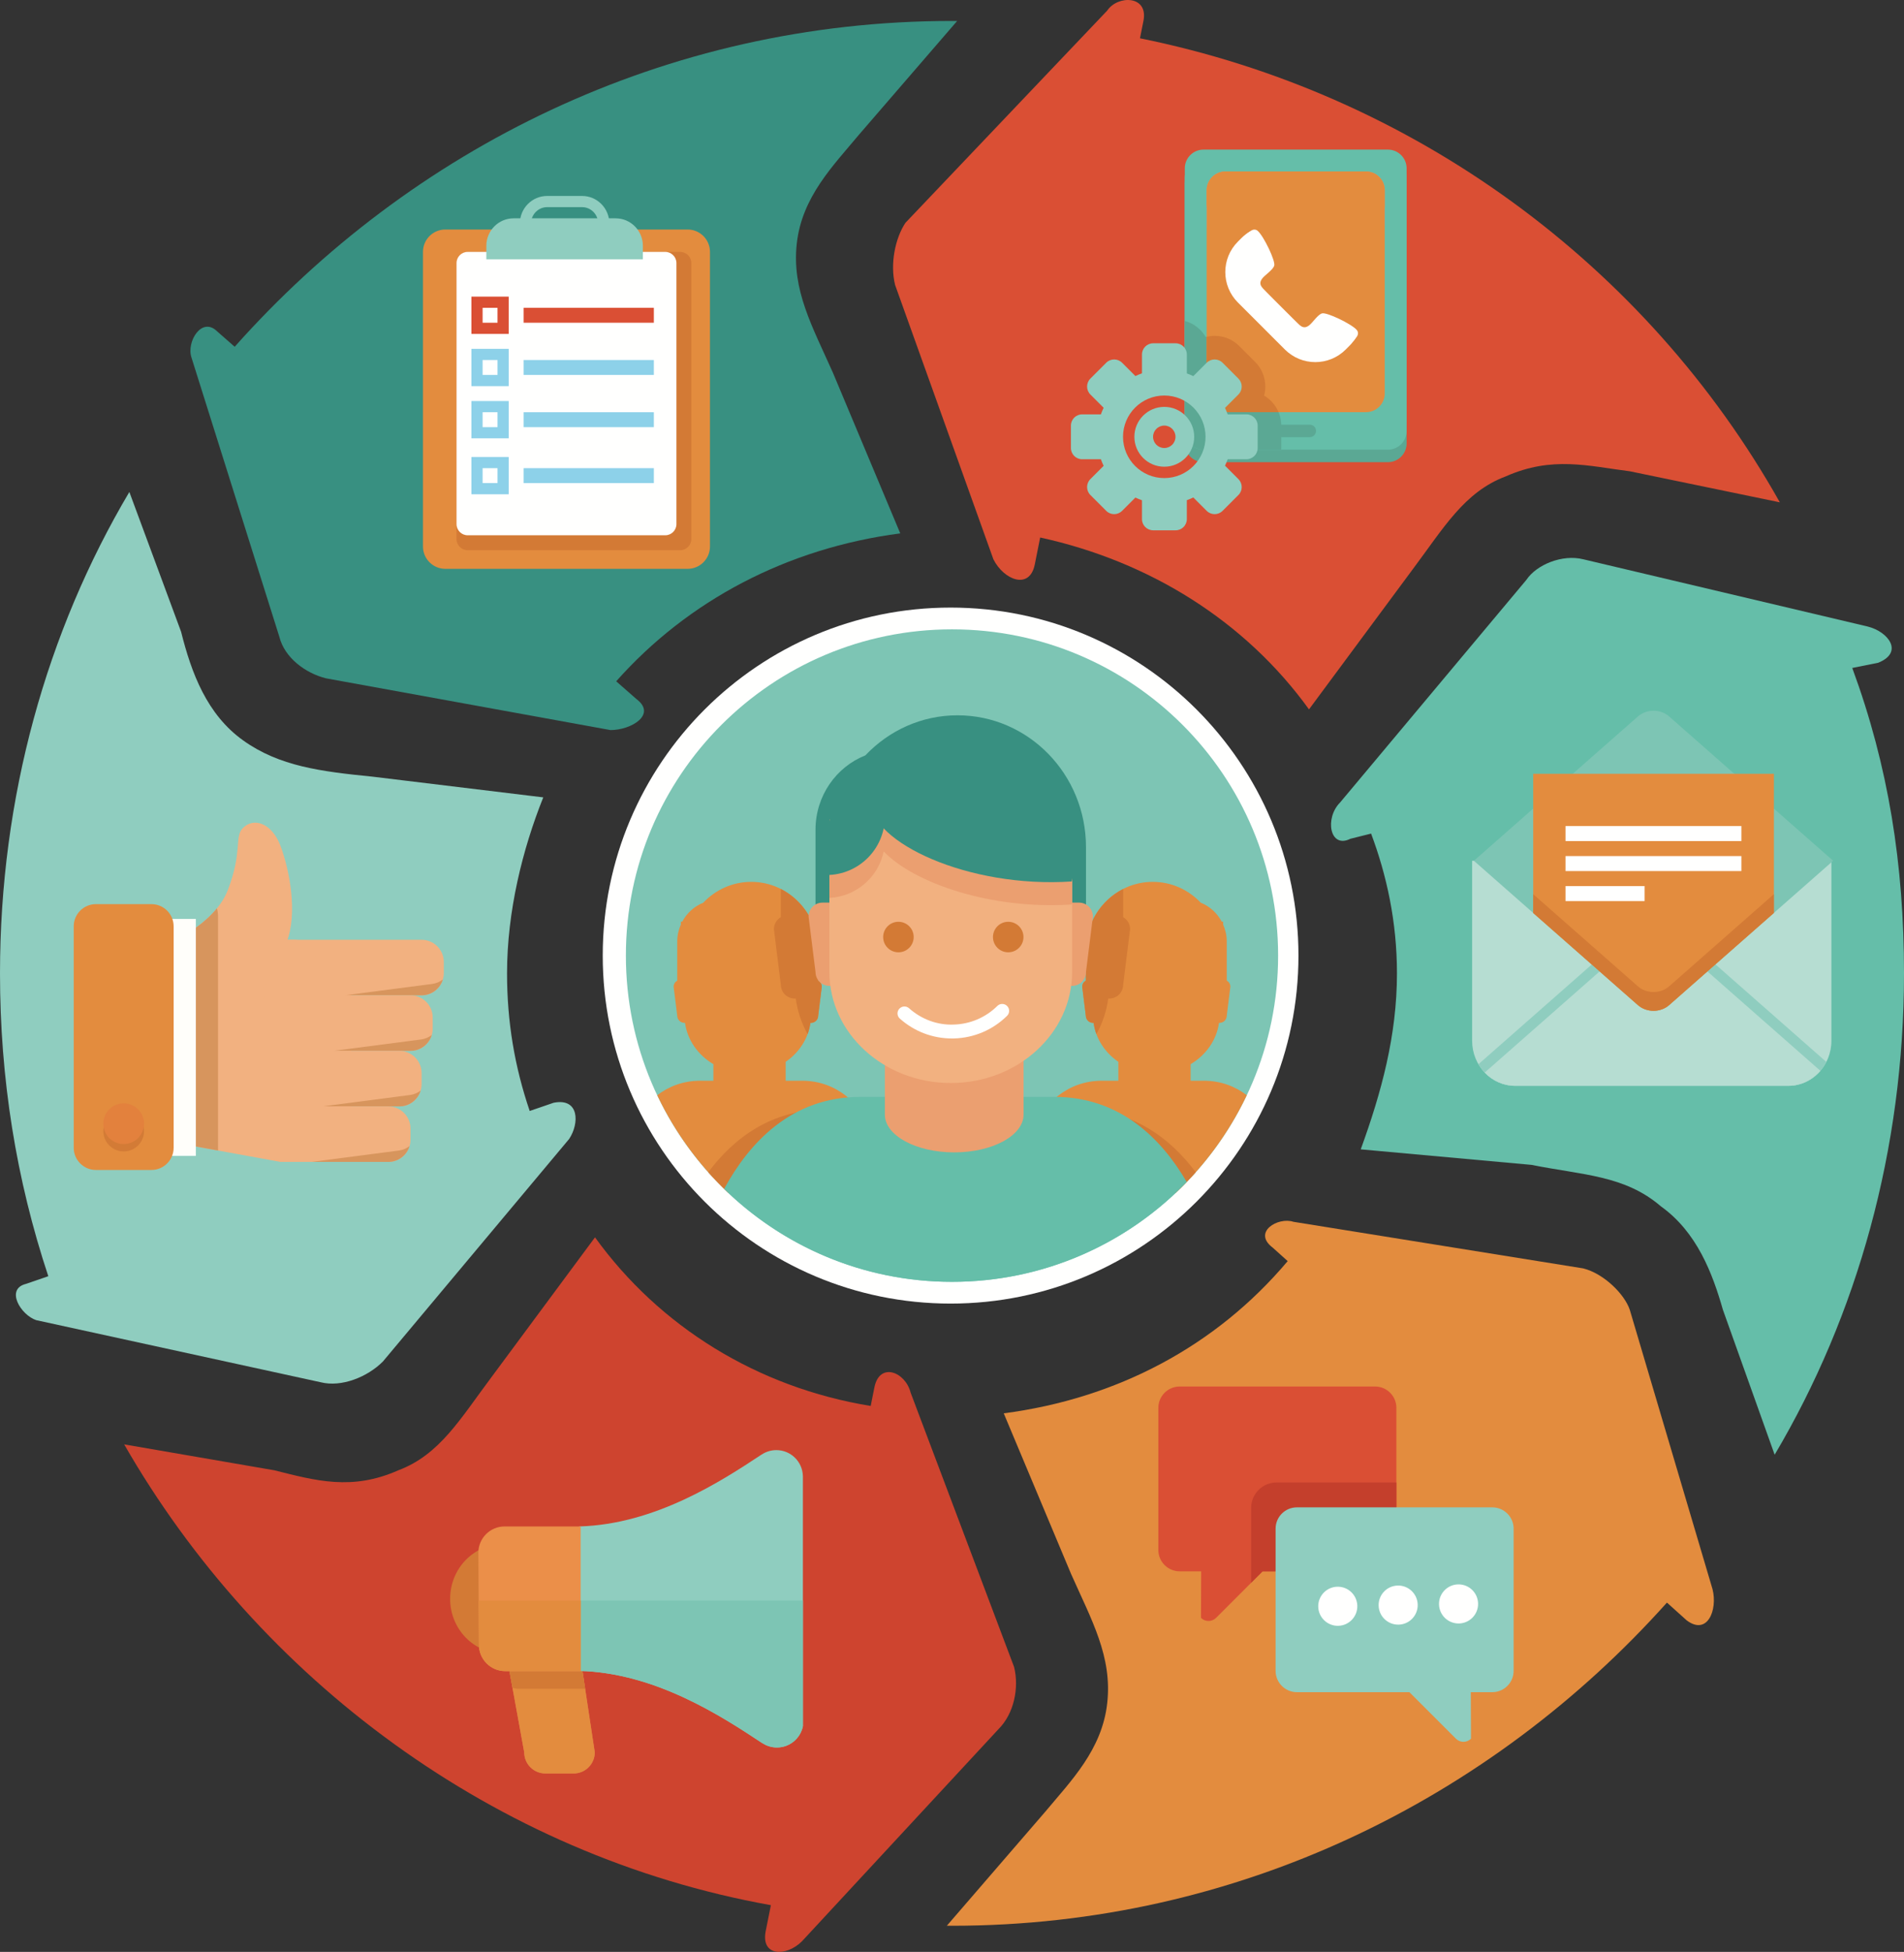 <?xml version="1.0" encoding="UTF-8"?>
<!DOCTYPE svg PUBLIC "-//W3C//DTD SVG 1.1//EN" "http://www.w3.org/Graphics/SVG/1.1/DTD/svg11.dtd">
<svg version="1.1" xmlns="http://www.w3.org/2000/svg" xmlns:xlink="http://www.w3.org/1999/xlink" x="0" y="0" width="490.357" height="502.489" viewBox="0, 0, 490.357, 502.489">
  <rect x="0" y="0" width="490.357" height="502.489" fill="#333333" stroke="none"/>
  <g id="Capa_1">
    <path d="M477.032,171.959 L483.695,170.626 C490.357,167.962 486.359,162.632 481.029,161.299 L407.743,143.977 C402.413,142.644 395.749,145.309 393.085,149.306 L345.116,206.605 C341.119,210.603 342.451,218.599 347.78,215.933 L353.112,214.599 C357.107,225.259 359.773,237.253 359.773,250.579 C359.773,266.568 355.777,281.226 350.445,295.885 L394.418,299.882 C407.743,302.547 418.404,302.547 427.729,310.542 C437.057,317.205 441.055,327.865 443.72,337.191 L457.045,374.503 C478.364,338.525 490.357,295.885 490.357,250.579 C490.357,222.595 486.359,197.278 477.032,171.959" fill="#65BEA9"/>
    <path d="M230.522,73.353 L255.838,143.977 C258.504,149.306 265.165,151.972 266.498,145.309 L267.885,138.375 C296.26,144.566 320.821,160.051 337.12,182.62 L363.77,146.643 C371.765,135.981 377.097,126.653 387.755,122.656 C399.747,117.325 409.075,119.991 419.735,121.324 L458.377,129.318 C423.98,68.168 364,24.094 293.589,9.857 L294.481,5.394 C295.812,-1.269 287.819,-1.269 285.153,2.728 L233.186,57.362 C230.522,61.361 229.189,68.023 230.522,73.353" fill="#DA4F34"/>
    <path d="M71.954,163.965 C73.286,169.294 78.617,173.292 83.947,174.625 L157.235,187.951 C162.563,187.951 169.227,183.953 163.897,179.954 L158.693,175.393 C177.172,154.587 202.695,141.117 231.853,137.314 L214.531,96.005 C209.201,84.012 203.871,74.685 205.204,62.692 C206.537,50.7 214.531,42.705 221.193,34.709 L246.511,5.394 L245.178,5.394 C171.123,5.394 105.646,38.441 60.442,89.27 L55.964,85.345 C51.967,81.349 47.97,88.009 49.303,92.01 L71.954,163.965" fill="#389081"/>
    <path d="M98.605,350.516 L146.575,293.217 C149.239,289.222 149.239,282.558 142.577,283.892 L136.419,286.005 C132.543,274.614 130.584,263.081 130.584,250.579 C130.584,234.587 134.582,218.599 139.913,205.272 L95.938,199.942 C82.615,198.61 71.954,197.278 62.627,190.614 C53.3,183.953 49.303,173.292 46.637,162.632 L33.313,126.653 C11.993,162.632 0,205.272 0,250.579 C0,277.604 4.15,303.593 12.44,328.547 L6.662,330.53 C1.332,331.863 5.33,338.525 9.328,339.857 L82.615,355.848 C87.944,357.181 94.607,354.515 98.605,350.516" fill="#8FCDBF"/>
    <path d="M261.169,429.137 L234.519,358.511 C233.186,353.182 226.523,350.516 225.191,357.181 L224.238,361.947 C195.12,357.199 169.871,341.571 153.237,318.537 L126.586,354.515 C118.591,365.174 113.262,374.503 102.601,378.502 C90.609,383.831 81.283,381.165 70.622,378.502 L31.979,371.838 C66.665,432.215 127.359,477.718 198.535,490.463 L197.208,497.095 C195.877,503.758 202.539,503.758 206.537,499.761 L257.17,445.126 C261.169,441.13 262.502,434.466 261.169,429.137" fill="#CE442F"/>
    <path d="M419.735,337.191 C418.404,333.195 413.073,327.865 407.743,326.533 L333.121,314.539 C329.126,313.206 322.463,317.205 327.793,321.202 L331.631,324.656 C313.153,346.584 287.643,360.042 258.504,363.843 L275.827,405.151 C281.156,417.144 286.487,426.473 285.153,438.464 C283.821,450.457 275.827,458.452 269.164,466.446 L243.846,495.763 L245.178,495.763 C318.903,495.763 384.123,463.009 429.305,412.568 L434.392,417.144 C439.721,421.141 442.387,414.477 441.055,409.149 L419.735,337.191" fill="#E38C3E"/>
    <path d="M334.406,246.005 C334.406,295.48 294.293,335.593 244.816,335.593 C195.338,335.593 155.229,295.48 155.229,246.005 C155.229,196.525 195.338,156.415 244.816,156.415 C294.293,156.415 334.406,196.525 334.406,246.005" fill="#FFFFFE"/>
    <path d="M329.166,246.005 C329.166,292.387 291.561,329.991 245.178,329.991 C198.793,329.991 161.191,292.387 161.191,246.005 C161.191,199.62 198.793,162.017 245.178,162.017 C291.561,162.017 329.166,199.62 329.166,246.005" fill="#7DC5B4"/>
    <path d="M354.136,356.941 L303.814,356.941 C300.782,356.941 298.323,359.4 298.323,362.432 L298.323,399.03 C298.323,402.06 300.782,404.52 303.814,404.52 L309.352,404.52 L309.304,416.498 C310.373,417.57 312.111,417.57 313.184,416.498 L325.164,404.52 L354.136,404.52 C357.167,404.52 359.626,402.06 359.626,399.03 L359.626,362.432 C359.626,359.4 357.167,356.941 354.136,356.941" fill="#DA4F34"/>
    <path d="M328.764,381.644 C325.149,381.644 322.219,384.577 322.219,388.192 L322.219,407.464 L325.164,404.52 L354.136,404.52 C357.167,404.52 359.626,402.061 359.626,399.03 L359.626,381.644 L328.764,381.644" fill="#C43F2C"/>
    <path d="M384.329,388.051 L334.007,388.051 C330.975,388.051 328.517,390.509 328.517,393.539 L328.517,430.138 C328.517,433.171 330.975,435.629 334.007,435.629 L362.98,435.629 L374.959,447.607 C376.033,448.679 377.769,448.679 378.84,447.607 L378.789,435.629 L384.329,435.629 C387.36,435.629 389.82,433.171 389.82,430.138 L389.82,393.539 C389.82,390.509 387.36,388.051 384.329,388.051" fill="#8FCDBF"/>
    <path d="M344.434,408.482 C341.656,408.534 339.446,410.831 339.5,413.61 C339.555,416.388 341.851,418.597 344.629,418.544 C347.408,418.489 349.617,416.194 349.563,413.415 C349.512,410.637 347.213,408.427 344.434,408.482" fill="#FFFFFE"/>
    <path d="M359.986,408.181 C357.207,408.233 354.999,410.531 355.053,413.308 C355.105,416.087 357.4,418.297 360.18,418.243 C362.959,418.19 365.169,415.893 365.114,413.117 C365.062,410.336 362.766,408.126 359.986,408.181" fill="#FFFFFE"/>
    <path d="M375.537,407.881 C372.76,407.934 370.551,410.229 370.603,413.008 C370.658,415.787 372.953,417.997 375.733,417.944 C378.511,417.889 380.721,415.594 380.666,412.815 C380.614,410.037 378.315,407.828 375.537,407.881" fill="#FFFFFE"/>
    <path d="M379.133,223.527 L379.133,267.943 C379.133,274.342 384.105,279.53 390.236,279.53 L460.557,279.53 C466.688,279.53 471.659,274.342 471.659,267.943 L471.659,221.595 L379.133,221.595 L379.133,223.527" fill="#B6DDD2"/>
    <path d="M421.225,238.383 L380.765,273.967 C382.715,277.299 386.222,279.53 390.236,279.53 L460.557,279.53 C464.802,279.53 468.489,277.041 470.357,273.386 L430.558,238.383 C427.982,236.116 423.803,236.116 421.225,238.383" fill="#8FCDBF"/>
    <path d="M421.842,241.401 L382.368,276.117 C384.38,278.225 387.162,279.53 390.236,279.53 L460.557,279.53 C463.841,279.53 466.784,278.033 468.817,275.666 L429.856,241.401 C427.643,239.455 424.055,239.455 421.842,241.401" fill="#B6DDD2"/>
    <path d="M421.842,184.432 L379.586,221.595 L421.842,258.759 C424.055,260.705 427.643,260.705 429.856,258.759 L472.111,221.595 L429.856,184.432 C427.643,182.486 424.055,182.486 421.842,184.432" fill="#7DC5B4"/>
    <path d="M394.862,235.032 L421.842,258.759 C424.055,260.705 427.643,260.705 429.856,258.759 L456.855,235.013 L456.855,199.198 L394.862,199.198 L394.862,235.032" fill="#E38C3E"/>
    <path d="M421.842,253.931 L394.862,230.204 L394.862,235.032 L421.842,258.759 C424.055,260.705 427.643,260.705 429.856,258.759 L456.855,235.013 L456.855,230.186 L429.856,253.931 C427.643,255.877 424.055,255.877 421.842,253.931" fill="#D37A35"/>
    <path d="M403.191,212.659 L448.476,212.659 L448.476,216.522 L403.191,216.522 z" fill="#FFFFFE"/>
    <path d="M403.191,220.384 L448.476,220.384 L448.476,224.247 L403.191,224.247 z" fill="#FFFFFE"/>
    <path d="M407.351,228.109 L403.191,228.109 L403.191,231.972 L423.546,231.972 L423.546,228.109 L407.351,228.109" fill="#FFFFFE"/>
    <path d="M62.829,247.054 L90.469,247.054 L90.469,294.711 L62.829,294.711 z" fill="#F2B180"/>
    <path d="M34.061,292.277 C34.401,292.329 34.747,292.364 35.101,292.364 L72.274,299.124 C76.006,299.124 79.032,296.096 79.032,292.364 L79.032,255.279 L34.061,255.279 L34.061,292.277" fill="#F2B180"/>
    <path d="M108.579,241.935 L73.313,241.935 C70.154,241.935 67.594,244.497 67.594,247.654 L67.594,250.514 C67.594,253.672 70.154,256.233 73.313,256.233 L108.579,256.233 C111.737,256.233 114.297,253.672 114.297,250.514 L114.297,247.654 C114.297,244.497 111.737,241.935 108.579,241.935" fill="#F2B180"/>
    <path d="M75.696,241.935 L40.43,241.935 C37.272,241.935 34.711,244.497 34.711,247.654 L34.711,250.514 C34.711,253.672 37.272,256.233 40.43,256.233 L75.696,256.233 C78.854,256.233 81.415,253.672 81.415,250.514 L81.415,247.654 C81.415,244.497 78.854,241.935 75.696,241.935" fill="#F2B180"/>
    <path d="M88.83,256.233 L108.579,256.233 C111.169,256.233 113.354,254.509 114.057,252.148 C113.281,252.75 112.343,253.166 111.299,253.302 L88.83,256.233" fill="#D7955D"/>
    <path d="M105.719,256.233 L70.454,256.233 C67.295,256.233 64.734,258.793 64.734,261.951 L64.734,264.811 C64.734,267.969 67.295,270.53 70.454,270.53 L105.719,270.53 C108.878,270.53 111.438,267.969 111.438,264.811 L111.438,261.951 C111.438,258.793 108.878,256.233 105.719,256.233" fill="#F2B180"/>
    <path d="M85.97,270.53 L105.719,270.53 C108.309,270.53 110.494,268.806 111.198,266.445 C110.422,267.048 109.483,267.462 108.439,267.599 L85.97,270.53" fill="#D7955D"/>
    <path d="M102.859,270.53 L67.594,270.53 C64.436,270.53 61.876,273.09 61.876,276.249 L61.876,279.107 C61.876,282.266 64.436,284.826 67.594,284.826 L102.859,284.826 C106.018,284.826 108.579,282.266 108.579,279.107 L108.579,276.249 C108.579,273.09 106.018,270.53 102.859,270.53" fill="#F2B180"/>
    <path d="M83.111,284.826 L102.859,284.826 C105.45,284.826 107.635,283.104 108.338,280.742 C107.562,281.344 106.625,281.76 105.579,281.895 L83.111,284.826" fill="#D7955D"/>
    <path d="M100.001,284.826 L73.313,284.826 C70.154,284.826 67.594,287.387 67.594,290.545 L67.594,293.405 C67.594,296.564 70.154,299.124 73.313,299.124 L100.001,299.124 C103.159,299.124 105.719,296.564 105.719,293.405 L105.719,290.545 C105.719,287.387 103.159,284.826 100.001,284.826" fill="#F2B180"/>
    <path d="M80.252,299.124 L100.001,299.124 C102.59,299.124 104.775,297.401 105.48,295.039 C104.703,295.642 103.765,296.056 102.721,296.192 L80.252,299.124" fill="#D7955D"/>
    <path d="M62.451,213.281 C60.378,215.521 62.451,219.315 58.68,229.121 C54.91,238.926 40.577,244.206 40.577,244.206 L39.069,250.995 L54.91,260.045 L66.977,255.52 C66.977,255.52 70.747,250.239 73.765,242.697 C76.782,235.154 74.519,223.841 72.257,217.806 C69.994,211.772 65.211,210.301 62.451,213.281" fill="#F2B180"/>
    <path d="M45.464,241.935 L40.43,241.935 C37.272,241.935 34.711,244.497 34.711,247.654 L34.711,250.514 C34.711,252.504 35.729,254.256 37.271,255.28 L34.061,255.28 L34.061,292.277 C34.401,292.329 34.747,292.364 35.101,292.364 L56.156,296.192 L56.156,235.853 C56.156,235.148 56.052,234.469 55.872,233.823 C52.902,237.465 48.711,240.194 45.464,241.935" fill="#D7955D"/>
    <path d="M32.328,236.57 L50.438,236.57 L50.438,297.571 L32.328,297.571 z" fill="#FFFEFA"/>
    <path d="M39,232.758 L24.703,232.758 C21.545,232.758 18.984,235.318 18.984,238.477 L18.984,295.474 C18.984,298.632 21.545,301.194 24.703,301.194 L39,301.194 C42.158,301.194 44.718,298.632 44.718,295.474 L44.718,238.477 C44.718,235.318 42.158,232.758 39,232.758" fill="#E38C3E"/>
    <path d="M31.852,285.943 C28.957,285.943 26.61,288.291 26.61,291.185 C26.61,294.08 28.957,296.427 31.852,296.427 C34.747,296.427 37.094,294.08 37.094,291.185 C37.094,288.291 34.747,285.943 31.852,285.943" fill="#D37B36"/>
    <path d="M31.852,284.037 C28.957,284.037 26.61,286.384 26.61,289.278 C26.61,292.173 28.957,294.521 31.852,294.521 C34.747,294.521 37.094,292.173 37.094,289.278 C37.094,286.384 34.747,284.037 31.852,284.037" fill="#E3813D"/>
    <path d="M206.484,278.217 L202.341,278.217 L202.341,273.358 C205.777,270.993 208.155,267.422 208.713,263.325 L208.854,263.325 C209.882,263.325 210.715,262.491 210.715,261.463 L211.647,254.016 C211.647,253.334 211.264,252.764 210.715,252.439 L210.715,244.709 C210.715,234.944 202.996,227.023 193.472,227.023 C188.62,227.023 184.242,229.088 181.108,232.398 C178.793,233.314 176.896,235.057 175.713,237.263 L175.346,237.263 L175.346,238.02 C174.76,239.354 174.415,240.823 174.415,242.382 L174.415,252.439 C173.869,252.764 173.484,253.334 173.484,254.016 L174.415,261.463 C174.415,262.491 175.249,263.325 176.278,263.325 L176.418,263.325 C177.028,267.784 179.787,271.624 183.724,273.959 L183.724,278.217 L180.423,278.217 C175.893,278.217 172.225,279.705 169.26,281.946 C173.764,291.439 180.001,299.942 187.553,307.071 L225.313,307.071 C227.485,307.071 229.246,305.35 229.246,303.223 C229.246,303.223 225.102,278.217 206.484,278.217" fill="#E38C3E"/>
    <path d="M218.957,283.012 L218.957,285.639 L212.624,285.639 C198.733,285.639 189.058,292.902 182.4,301.772 C184.039,303.614 185.76,305.38 187.552,307.071 L225.313,307.071 C227.485,307.071 229.246,305.351 229.246,303.223 C229.246,303.223 227.099,290.275 218.957,283.012" fill="#D37A35"/>
    <path d="M210.715,252.439 L210.715,244.709 C210.715,237.753 206.792,231.751 201.096,228.863 L201.096,236.124 C200.034,236.743 199.311,237.882 199.311,239.201 L201.096,253.489 C201.096,255.463 202.696,257.062 204.669,257.062 L204.939,257.062 C205.385,260.325 206.439,263.412 207.981,266.235 C208.326,265.302 208.577,264.331 208.713,263.325 L208.854,263.325 C209.882,263.325 210.715,262.491 210.715,261.463 L211.647,254.016 C211.647,253.334 211.264,252.764 210.715,252.439" fill="#D37A35"/>
    <path d="M321.096,281.945 C318.131,279.704 314.463,278.217 309.933,278.217 L306.635,278.217 L306.635,273.959 C310.571,271.624 313.33,267.784 313.938,263.325 L314.081,263.325 C315.109,263.325 315.941,262.491 315.941,261.463 L316.872,254.016 C316.872,253.334 316.489,252.764 315.941,252.439 L315.941,242.382 C315.941,240.823 315.595,239.354 315.012,238.02 L315.012,237.263 L314.642,237.263 C313.464,235.057 311.564,233.314 309.249,232.398 C306.116,229.088 301.739,227.023 296.884,227.023 C287.36,227.023 279.64,234.944 279.64,244.709 L279.64,252.439 C279.095,252.764 278.711,253.334 278.711,254.016 L279.64,261.463 C279.64,262.491 280.473,263.325 281.502,263.325 L281.645,263.325 C282.204,267.422 284.581,270.993 288.019,273.358 L288.019,278.217 L283.871,278.217 C265.257,278.217 261.109,303.223 261.109,303.223 C261.109,305.35 262.871,307.071 265.044,307.071 L302.803,307.071 C310.356,299.942 316.593,291.439 321.096,281.945" fill="#E38C3E"/>
    <path d="M277.734,285.639 L271.4,285.639 L271.4,283.012 C263.258,290.275 261.109,303.223 261.109,303.223 C261.109,305.351 262.871,307.071 265.044,307.071 L302.803,307.071 C304.596,305.38 306.317,303.613 307.955,301.771 C301.3,292.902 291.622,285.639 277.734,285.639" fill="#D37A35"/>
    <path d="M289.261,236.124 L289.261,228.863 C283.566,231.751 279.64,237.753 279.64,244.709 L279.64,252.439 C279.095,252.764 278.711,253.334 278.711,254.016 L279.64,261.463 C279.64,262.491 280.473,263.325 281.502,263.325 L281.645,263.325 C281.781,264.331 282.031,265.302 282.376,266.235 C283.919,263.412 284.972,260.325 285.419,257.062 L285.689,257.062 C287.662,257.062 289.261,255.463 289.261,253.489 L291.047,239.201 C291.047,237.882 290.325,236.743 289.261,236.124" fill="#D37A35"/>
    <path d="M271.564,282.38 L221.555,282.38 C203.849,282.38 192.967,294.169 186.492,306.06 C201.634,320.858 222.335,329.991 245.178,329.991 C268.922,329.991 290.348,320.121 305.624,304.281 C299.049,293.021 288.386,282.38 271.564,282.38" fill="#65BEA9"/>
    <path d="M227.888,286.942 C227.888,292.313 235.885,296.668 245.749,296.668 C255.611,296.668 263.609,292.313 263.609,286.942 L263.609,265.059 L227.888,265.059 L227.888,286.942" fill="#EB9F70"/>
    <path d="M269.954,246.483 C270.281,246.587 270.619,246.658 270.976,246.658 L269.954,246.483" fill="#4F9DCA"/>
    <path d="M260.53,244.872 L269.954,246.483 C269.042,246.194 268.294,245.538 267.874,244.675 C264.929,244.921 261.553,244.872 260.53,244.872" fill="#4F9DCA"/>
    <path d="M246.595,184.146 C237.282,184.146 228.882,188.108 222.869,194.461 C215.363,197.426 210.027,204.873 210.027,213.615 L210.027,243.086 C210.027,245.059 211.587,246.658 213.51,246.658 L218.734,246.658 C220.658,246.658 222.217,245.059 222.217,243.086 L222.217,239.634 L250.079,239.634 L250.079,239.514 L267.493,239.514 L267.493,243.086 C267.493,243.66 267.636,244.194 267.874,244.675 C270.464,244.457 272.719,244.01 272.719,243.086 L279.685,239.514 L279.685,218.081 C279.685,199.341 264.87,184.146 246.595,184.146" fill="#389081"/>
    <path d="M240.391,232.37 L211.813,232.37 C209.841,232.37 208.241,233.969 208.241,235.941 L210.027,250.23 C210.027,252.203 211.626,253.803 213.599,253.803 L240.391,253.803 C242.363,253.803 243.962,252.203 243.962,250.23 L243.962,235.941 C243.962,233.969 242.363,232.37 240.391,232.37" fill="#EB9F70"/>
    <path d="M277.898,232.37 L249.321,232.37 C247.348,232.37 245.749,233.969 245.749,235.941 L245.749,250.23 C245.749,252.203 247.348,253.803 249.321,253.803 L276.113,253.803 C278.084,253.803 279.685,252.203 279.685,250.23 L281.469,235.941 C281.469,233.969 279.872,232.37 277.898,232.37" fill="#EB9F70"/>
    <path d="M213.599,250.23 C213.599,266.012 227.595,278.808 244.857,278.808 C262.119,278.808 276.113,266.012 276.113,250.23 L276.113,214.031 L213.599,214.031 L213.599,250.23" fill="#F2B180"/>
    <path d="M213.599,210.936 L213.599,231.157 C220.532,230.803 226.229,225.788 227.582,219.183 C235.267,227.248 255.099,234.243 276.022,232.846 L276.113,232.343 L276.113,216.861 L274.136,210.936 L213.599,210.936" fill="#EB9F70"/>
    <path d="M227.45,198.346 C225.406,200.784 224.227,203.501 224.227,206.382 C224.227,216.739 249.231,228.709 276.022,226.922 L277.898,216.295 L272.54,200.22 L227.45,198.346" fill="#389081"/>
    <path d="M214.531,204.211 L211.813,225.216 C212.146,225.237 212.479,225.267 212.818,225.267 C221.141,225.267 227.888,218.538 227.888,210.235 C227.888,207.926 227.35,205.748 226.419,203.792 L214.531,204.211" fill="#389081"/>
    <path d="M245.163,267.343 C240.203,267.343 235.456,265.538 231.743,262.225 C231.005,261.57 230.94,260.441 231.598,259.705 C232.255,258.965 233.386,258.905 234.118,259.56 C237.286,262.382 241.37,263.93 245.604,263.764 C249.844,263.652 253.84,261.95 256.852,258.969 C257.551,258.276 258.685,258.28 259.378,258.983 C260.071,259.683 260.065,260.814 259.364,261.508 C255.703,265.129 250.85,267.198 245.697,267.336 C245.52,267.339 245.341,267.343 245.163,267.343" fill="#FFFFFE"/>
    <path d="M235.31,241.231 C235.31,243.402 233.552,245.159 231.381,245.159 C229.21,245.159 227.451,243.402 227.451,241.231 C227.451,239.06 229.21,237.302 231.381,237.302 C233.552,237.302 235.31,239.06 235.31,241.231" fill="#D37A35"/>
    <path d="M263.586,241.231 C263.586,243.402 261.83,245.159 259.658,245.159 C257.487,245.159 255.728,243.402 255.728,241.231 C255.728,239.06 257.487,237.302 259.658,237.302 C261.83,237.302 263.586,239.06 263.586,241.231" fill="#D37A35"/>
    <path d="M177.087,59.085 L114.691,59.085 C111.51,59.085 108.931,61.665 108.931,64.846 L108.931,140.681 C108.931,143.863 111.51,146.441 114.691,146.441 L177.087,146.441 C180.269,146.441 182.847,143.863 182.847,140.681 L182.847,64.846 C182.847,61.665 180.269,59.085 177.087,59.085" fill="#E38C3E"/>
    <path d="M175.168,64.846 L120.45,64.846 C118.861,64.846 117.571,66.135 117.571,67.725 L117.571,138.762 C117.571,140.351 118.861,141.642 120.45,141.642 L175.168,141.642 C176.758,141.642 178.048,140.351 178.048,138.762 L178.048,67.725 C178.048,66.135 176.758,64.846 175.168,64.846" fill="#D37A35"/>
    <path d="M171.328,64.846 L120.45,64.846 C118.861,64.846 117.571,66.135 117.571,67.725 L117.571,134.922 C117.571,136.512 118.861,137.802 120.45,137.802 L171.328,137.802 C172.917,137.802 174.208,136.512 174.208,134.922 L174.208,67.725 C174.208,66.135 172.917,64.846 171.328,64.846" fill="#FFFFFE"/>
    <path d="M134.849,79.245 L168.393,79.245 L168.393,83.085 L134.849,83.085 z" fill="#DA4F34"/>
    <path d="M121.411,76.365 L131.01,76.365 L131.01,85.964 L121.411,85.964 z" fill="#DA4F34"/>
    <path d="M124.29,79.245 L128.13,79.245 L128.13,83.085 L124.29,83.085 z" fill="#FFFFFE"/>
    <path d="M134.849,92.684 L168.393,92.684 L168.393,96.524 L134.849,96.524 z" fill="#8DD1E9"/>
    <path d="M121.411,89.804 L131.01,89.804 L131.01,99.404 L121.411,99.404 z" fill="#8DD1E9"/>
    <path d="M124.29,92.684 L128.13,92.684 L128.13,96.524 L124.29,96.524 z" fill="#FFFFFE"/>
    <path d="M134.849,106.124 L168.393,106.124 L168.393,109.963 L134.849,109.963 z" fill="#8DD1E9"/>
    <path d="M121.411,103.244 L131.01,103.244 L131.01,112.843 L121.411,112.843 z" fill="#8DD1E9"/>
    <path d="M124.29,106.124 L128.13,106.124 L128.13,109.963 L124.29,109.963 z" fill="#FFFFFE"/>
    <path d="M134.849,120.523 L168.393,120.523 L168.393,124.362 L134.849,124.362 z" fill="#8DD1E9"/>
    <path d="M121.411,117.643 L131.01,117.643 L131.01,127.243 L121.411,127.243 z" fill="#8DD1E9"/>
    <path d="M124.29,120.523 L128.13,120.523 L128.13,124.362 L124.29,124.362 z" fill="#FFFFFE"/>
    <path d="M165.568,66.765 L165.568,63.295 C165.568,59.381 162.426,56.206 158.55,56.206 L132.268,56.206 C128.393,56.206 125.251,59.381 125.251,63.295 L125.251,66.765 L165.568,66.765" fill="#8FCDBF"/>
    <path d="M136.77,60.045 L136.77,57.535 C136.77,55.215 138.626,53.326 140.908,53.326 L149.911,53.326 C152.193,53.326 154.049,55.215 154.049,57.535 L154.049,60.045 L156.929,60.045 L156.929,57.535 C156.929,53.62 153.786,50.447 149.911,50.447 L140.908,50.447 C137.032,50.447 133.89,53.62 133.89,57.535 L133.89,60.045 L136.77,60.045" fill="#8FCDBF"/>
    <path d="M143.185,415.677 L135.007,415.677 C131.996,415.677 129.554,418.116 129.554,421.126 L135.007,451.109 C135.007,454.12 137.447,456.56 140.457,456.56 L147.726,456.56 C150.737,456.56 153.178,454.12 153.178,451.109 L148.635,421.126 C148.635,418.116 146.194,415.677 143.185,415.677" fill="#E6784D"/>
    <path d="M143.185,415.677 L135.007,415.677 C131.996,415.677 129.554,418.116 129.554,421.126 L135.007,451.109 C135.007,454.12 137.447,456.56 140.457,456.56 L147.726,456.56 C150.737,456.56 153.178,454.12 153.178,451.109 L148.635,421.126 C148.635,418.116 146.194,415.677 143.185,415.677" fill="#E38C3E"/>
    <path d="M146.194,416.583 L131.995,416.583 C130.525,417.56 129.554,419.231 129.554,421.126 L131.993,434.535 C132.533,434.674 133.095,434.755 133.677,434.755 L150.7,434.755 L148.635,421.126 C148.635,419.231 147.665,417.56 146.194,416.583" fill="#D37A35"/>
    <path d="M199.942,373.316 C198.534,373.316 197.224,373.741 196.138,374.471 L196.13,374.462 C185.748,381.328 168.698,392.429 149.174,392.962 L149.322,417.793 L149.322,430.155 C168.847,430.687 185.895,441.854 196.279,448.722 L196.287,448.71 L196.287,448.709 C197.372,449.44 198.681,449.867 200.09,449.867 C203.403,449.867 206.154,447.508 206.782,444.379 L206.782,379.96 L206.772,379.96 C206.668,376.274 203.654,373.316 199.942,373.316" fill="#8FCDBF"/>
    <path d="M129.554,397.504 C122.028,397.504 115.926,403.809 115.926,411.589 C115.926,419.364 122.028,425.67 129.554,425.67 C137.081,425.67 143.184,419.364 143.184,411.589 C143.184,403.809 137.081,397.504 129.554,397.504" fill="#D37A35"/>
    <path d="M149.322,417.794 L149.322,430.155 C168.847,430.687 185.895,441.854 196.279,448.722 L196.287,448.71 L196.287,448.709 C197.372,449.44 198.681,449.868 200.09,449.868 C203.403,449.868 206.154,447.508 206.782,444.379 L206.782,412.042 L149.288,412.042 L149.322,417.794" fill="#7DC5B4"/>
    <path d="M123.195,399.74 L123.343,423.436 C123.343,427.178 126.377,430.213 130.12,430.213 L149.543,430.213 L149.543,392.962 L129.972,392.962 C126.229,392.962 123.195,395.996 123.195,399.74" fill="#EB8F49"/>
    <path d="M123.343,423.436 C123.343,427.178 126.377,430.213 130.12,430.213 L149.543,430.213 L149.543,412.041 L123.271,412.041 L123.343,423.436" fill="#E38C3E"/>
    <path d="M357.436,42.537 L309.959,42.537 C307.293,42.537 305.132,44.699 305.132,47.365 L305.132,114.154 C305.132,116.82 307.293,118.982 309.959,118.982 L357.436,118.982 C360.103,118.982 362.263,116.82 362.263,114.154 L362.263,47.365 C362.263,44.699 360.103,42.537 357.436,42.537" fill="#5BA894"/>
    <path d="M357.436,38.513 L309.959,38.513 C307.293,38.513 305.132,40.675 305.132,43.341 L305.132,108.521 C305.132,111.188 307.293,113.349 309.959,113.349 L357.436,113.349 C360.103,113.349 362.263,111.188 362.263,108.521 L362.263,43.341 C362.263,40.675 360.103,38.513 357.436,38.513" fill="#65BEA9"/>
    <path d="M357.436,40.927 L309.959,40.927 C307.293,40.927 305.132,43.09 305.132,45.756 L305.132,110.935 C305.132,113.602 307.293,115.763 309.959,115.763 L357.436,115.763 C360.103,115.763 362.263,113.602 362.263,110.935 L362.263,45.756 C362.263,43.09 360.103,40.927 357.436,40.927" fill="#65BEA9"/>
    <path d="M351.804,44.146 L315.592,44.146 C312.925,44.146 310.765,46.307 310.765,48.975 L310.765,57.826 C310.765,60.492 312.925,62.654 315.592,62.654 L351.804,62.654 C354.469,62.654 356.631,60.492 356.631,57.826 L356.631,48.975 C356.631,46.307 354.469,44.146 351.804,44.146" fill="#6CB5D9"/>
    <path d="M351.804,44.146 L315.592,44.146 C312.925,44.146 310.765,46.307 310.765,48.975 L310.765,53.803 C310.765,51.137 312.925,48.975 315.592,48.975 L351.804,48.975 C354.469,48.975 356.631,51.137 356.631,53.803 L356.631,48.975 C356.631,46.307 354.469,44.146 351.804,44.146" fill="#EB8F49"/>
    <path d="M337.318,109.325 L330.077,109.325 C329.188,109.325 328.467,110.046 328.467,110.935 C328.467,111.824 329.188,112.544 330.077,112.544 L337.318,112.544 C338.207,112.544 338.928,111.824 338.928,110.935 C338.928,110.046 338.207,109.325 337.318,109.325" fill="#5BA894"/>
    <path d="M325.56,101.838 C326.358,98.845 325.586,95.517 323.245,93.173 L319.157,89.085 C317.464,87.392 315.213,86.459 312.817,86.459 C312.03,86.459 311.259,86.56 310.517,86.755 C309.346,84.75 307.42,83.24 305.132,82.614 L305.132,110.935 C305.132,113.602 307.293,115.763 309.959,115.763 L329.945,115.763 C329.953,115.621 329.974,115.483 329.974,115.338 L329.974,109.56 C329.974,106.277 328.2,103.4 325.56,101.838" fill="#5BA894"/>
    <path d="M351.804,44.146 L315.592,44.146 C312.925,44.146 310.765,46.307 310.765,48.975 L310.765,101.278 C310.765,103.945 312.925,106.107 315.592,106.107 L351.804,106.107 C354.469,106.107 356.631,103.945 356.631,101.278 L356.631,48.975 C356.631,46.307 354.469,44.146 351.804,44.146" fill="#E38C3E"/>
    <path d="M335.925,84.964 L323.823,72.861 C320.201,69.238 319.613,63.734 322.057,59.497 C321.233,59.973 320.453,60.562 319.749,61.265 L318.809,62.205 C314.482,66.532 314.482,73.549 318.809,77.876 L330.912,89.978 C335.24,94.305 342.255,94.305 346.581,89.978 L347.521,89.038 C348.228,88.334 348.814,87.557 349.29,86.732 C345.055,89.173 339.548,88.587 335.925,84.964" fill="#FFFFFE"/>
    <path d="M318.831,63.657 L321.158,60.183 L322.057,59.497 C322.057,59.497 323.01,58.659 323.904,59.429 C325.455,60.766 328.556,67.221 328.163,68.398 C327.771,69.575 325.685,70.815 324.992,71.811 C324.298,72.806 324.55,73.534 325.455,74.5 C326.362,75.467 328.026,77.217 328.026,77.217 L323.151,76.855 L318.5,71.358 L318.831,63.657" fill="#FFFFFE"/>
    <path d="M345.19,90.016 L348.663,87.69 L349.35,86.791 C349.35,86.791 350.188,85.837 349.418,84.942 C348.082,83.392 341.626,80.292 340.448,80.683 C339.272,81.076 338.034,83.159 337.035,83.855 C336.04,84.549 335.314,84.297 334.347,83.391 C333.38,82.486 331.632,80.821 331.632,80.821 L331.993,85.695 L337.489,90.347 L345.19,90.016" fill="#FFFFFE"/>
    <path d="M329.28,106.107 C328.53,104.316 327.216,102.818 325.56,101.838 C326.358,98.845 325.586,95.517 323.245,93.173 L319.157,89.085 C317.464,87.392 315.213,86.459 312.817,86.459 C312.116,86.459 311.431,86.552 310.765,86.707 L310.765,101.278 C310.765,103.945 312.925,106.107 315.592,106.107 L329.28,106.107" fill="#D37A35"/>
    <path d="M321.008,106.672 L316.176,106.672 C315.975,106.103 315.746,105.551 315.489,105.012 L318.946,101.555 C320.073,100.426 320.073,98.598 318.946,97.469 L314.86,93.383 C313.732,92.255 311.902,92.255 310.774,93.383 L307.329,96.829 C306.786,96.57 306.23,96.337 305.657,96.133 L305.657,91.264 C305.657,89.668 304.364,88.374 302.768,88.374 L296.991,88.374 C295.395,88.374 294.103,89.668 294.103,91.264 L294.103,96.112 C293.524,96.316 292.961,96.549 292.412,96.81 L288.984,93.383 C287.856,92.255 286.027,92.255 284.9,93.383 L280.814,97.469 C279.687,98.598 279.687,100.426 280.814,101.555 L284.231,104.972 C283.967,105.524 283.73,106.09 283.524,106.672 L278.693,106.672 C277.098,106.672 275.806,107.965 275.806,109.56 L275.806,115.338 C275.806,116.934 277.098,118.228 278.693,118.228 L283.524,118.228 C283.73,118.809 283.967,119.375 284.231,119.926 L280.814,123.345 C279.687,124.473 279.687,126.302 280.814,127.429 L284.9,131.515 C286.027,132.644 287.856,132.644 288.984,131.515 L292.412,128.088 C292.961,128.349 293.524,128.582 294.103,128.786 L294.103,133.635 C294.103,135.23 295.395,136.524 296.991,136.524 L302.768,136.524 C304.364,136.524 305.657,135.23 305.657,133.635 L305.657,128.765 C306.23,128.562 306.786,128.329 307.328,128.069 L310.774,131.515 C311.902,132.644 313.732,132.644 314.86,131.515 L318.946,127.429 C320.073,126.302 320.073,124.473 318.946,123.345 L315.489,119.888 C315.746,119.349 315.975,118.795 316.176,118.228 L321.008,118.228 C322.603,118.228 323.896,116.934 323.896,115.338 L323.896,109.56 C323.896,107.965 322.603,106.672 321.008,106.672 z M310.476,112.45 C310.476,118.317 305.719,123.076 299.852,123.076 C293.981,123.076 289.223,118.317 289.223,112.45 C289.223,106.581 293.981,101.823 299.852,101.823 C305.719,101.823 310.476,106.581 310.476,112.45" fill="#8FCDBF"/>
    <path d="M299.85,104.746 C295.595,104.746 292.147,108.195 292.147,112.45 C292.147,116.704 295.595,120.153 299.85,120.153 C304.106,120.153 307.554,116.704 307.554,112.45 C307.554,108.195 304.106,104.746 299.85,104.746 z M299.85,115.338 C298.254,115.338 296.96,114.045 296.96,112.45 C296.96,110.854 298.254,109.56 299.85,109.56 C301.446,109.56 302.739,110.854 302.739,112.45 C302.739,114.045 301.446,115.338 299.85,115.338" fill="#8FCDBF"/>
  </g>
</svg>
